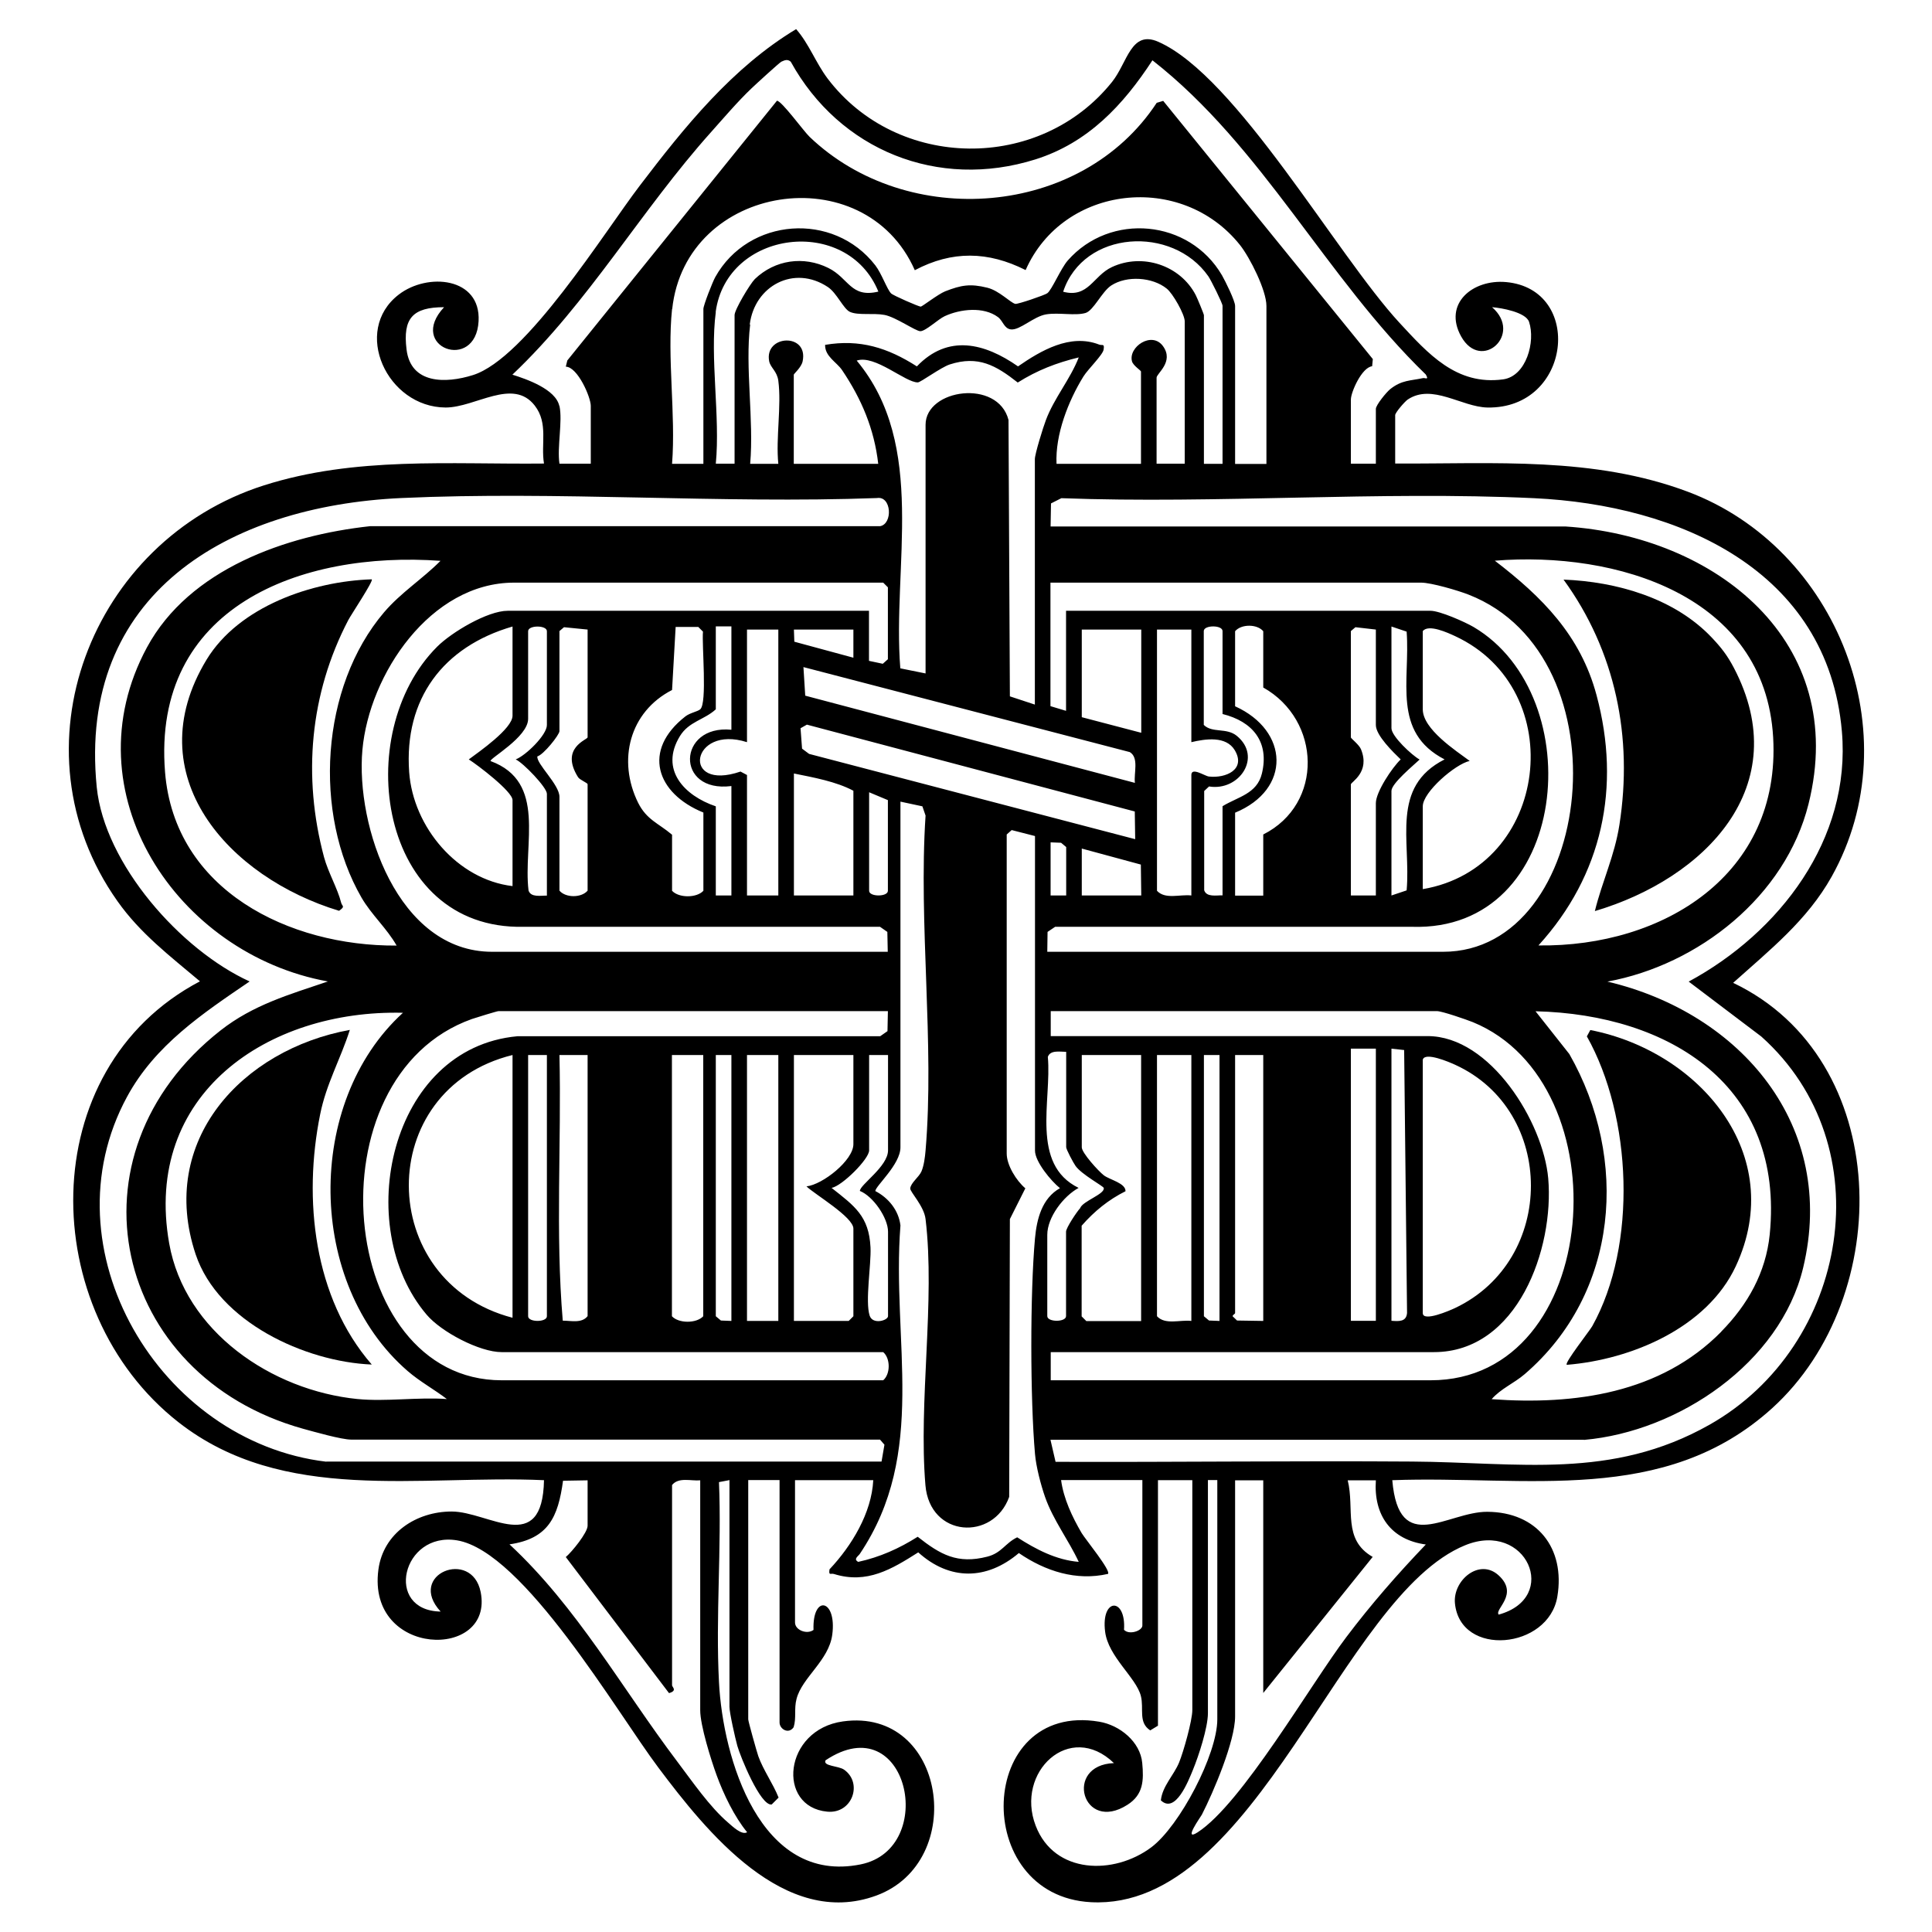 <?xml version="1.0" encoding="UTF-8"?>
<svg id="Layer_1" xmlns="http://www.w3.org/2000/svg" version="1.1" viewBox="0 0 140 140">
  <!-- Generator: Adobe Illustrator 29.4.0, SVG Export Plug-In . SVG Version: 2.1.0 Build 152)  -->
  <path d="M52.78,107.27l-.68.13c.2,4.78-.25,9.74,0,14.5.28,5.49,2.96,14.68,10.27,13.2,5.65-1.15,3.41-11.52-2.55-7.54-.21.43.94.39,1.35.68,1.37.97.59,3.21-1.22,3.04-3.69-.34-3.18-5.94,1.13-6.54,7.48-1.04,9.07,10.18,2.42,12.62s-12.32-4.65-15.79-9.27c-2.98-3.96-9.77-15.67-14.59-16.47-3.99-.66-5.31,5.09-1.19,5.16-2.49-2.7,2.26-4.6,2.9-1.42.99,4.95-8.26,4.76-7.41-1.62.35-2.65,2.75-4.21,5.31-4.21,2.68,0,6.58,3.28,6.69-2.27-9-.41-18.89,1.76-26.5-4.21-10.26-8.05-10.55-25.57,1.57-31.94-2.17-1.83-4.33-3.47-5.98-5.81-7.8-11.03-1.94-26.13,10.62-30.13,6.6-2.1,13.45-1.51,20.29-1.58-.24-1.42.33-2.91-.67-4.2-1.58-2.04-4.3.14-6.46.14-4.24-.02-6.8-5.56-3.4-8.18,2.09-1.62,5.96-1.26,5.79,1.92-.2,3.73-5.21,1.89-2.5-1.01-2.28,0-3,.81-2.72,3.06.3,2.52,2.84,2.48,4.81,1.86,3.86-1.21,9.54-10.39,12.1-13.74,3.23-4.24,6.7-8.55,11.32-11.33.94,1.07,1.41,2.42,2.28,3.58,5.06,6.67,15.38,6.78,20.61.25,1.13-1.41,1.37-3.79,3.36-2.91,5.66,2.5,12.9,15.41,17.48,20.37,2.06,2.22,4.11,4.55,7.5,4.09,1.68-.23,2.36-2.74,1.88-4.17-.24-.7-2.01-1.01-2.68-1.06,2.26,1.96-.79,4.72-2.24,2.12-1.32-2.37.83-4.16,3.26-3.94,5.64.52,4.75,9.2-1.36,9.09-1.87-.04-4-1.76-5.77-.58-.22.15-.91.95-.91,1.13v3.51c7.15.03,14.38-.52,21.2,2.04,10.86,4.07,16.18,17.59,10.43,27.89-1.78,3.18-4.49,5.32-7.14,7.7,11.59,5.52,11.77,22.71,2.83,30.82-7.83,7.1-17.83,4.86-27.53,5.22.47,5.54,4,2.27,6.89,2.29,3.6.02,5.66,2.63,5.07,6.15-.64,3.82-7.04,4.41-7.42.48-.16-1.67,1.78-3.3,3.17-2.02,1.5,1.38-.33,2.45,0,2.84,4.47-1.23,2.01-6.83-2.42-5.03-9.01,3.66-15.1,26.49-27.12,25.87-8.78-.46-8.29-14.58.59-13.08,1.5.25,2.98,1.46,3.12,2.99.12,1.27.08,2.3-1.07,3.03-3.26,2.09-4.64-2.88-.98-3.02-3.2-3.09-7.17.65-5.67,4.54,1.35,3.52,5.67,3.59,8.38,1.56,2.06-1.55,4.78-6.74,4.78-9.27v-17.34h-.68v16.89c0,1.05-.67,3.1-1.09,4.12-.34.83-1.27,3.2-2.32,2.2.11-1.03.94-1.82,1.32-2.74.32-.78.96-3.05.96-3.8v-16.66h-2.49v17.79l-.56.34c-.89-.58-.44-1.57-.68-2.5-.34-1.33-2.37-2.84-2.59-4.66-.31-2.47,1.53-2.5,1.37-.13.36.4,1.33.08,1.33-.31v-10.54h-5.89c.18,1.35.81,2.68,1.49,3.84.27.45,2.14,2.73,1.91,2.96-2.3.53-4.55-.2-6.46-1.51-2.32,1.97-5.01,2.01-7.29-.05-1.92,1.22-3.72,2.31-6.1,1.57-.25-.08-.4.15-.33-.34,1.61-1.71,3.05-4.08,3.17-6.46h-5.67v10.31c0,.56.87.89,1.34.54-.09-2.6,1.7-2.24,1.36.34-.25,1.89-2.19,3.1-2.59,4.66-.19.72,0,1.37-.21,2.05-.37.54-1.02.13-1.02-.34v-17.57h-2.27v17.34c0,.15.62,2.35.73,2.67.36,1.01,1.07,1.99,1.47,3l-.5.5c-.81.13-2.28-3.49-2.49-4.25-.15-.54-.57-2.39-.57-2.83v-16.43ZM40.54,29.41c.24,1.12-.18,2.98,0,4.19h2.27v-4.19c0-.63-.95-2.82-1.81-2.84l.11-.45,15.19-18.82c.34,0,1.93,2.2,2.37,2.62,7.08,6.77,19.69,5.85,25.15-2.47l.47-.14,15.19,18.71-.05.52c-.75.08-1.54,1.88-1.54,2.41v4.65h1.81v-3.97c0-.27.75-1.2,1.05-1.44.84-.66,1.44-.59,2.36-.79.16-.04.46.18.21-.26-7.25-7.02-11.81-16.51-19.81-22.77-2.12,3.25-4.67,5.98-8.48,7.18-7.06,2.22-14.19-.66-17.73-7.08-.24-.2-.43-.11-.68,0-.13.06-1.88,1.66-2.16,1.93-1,.95-2.01,2.14-2.94,3.18-5.06,5.65-8.86,12.33-14.39,17.57,1.02.32,3.14,1.05,3.4,2.27ZM48.7,22.39c-.37,3.52.28,7.64,0,11.22h2.27v-11.22c0-.27.67-1.97.86-2.31,2.41-4.32,8.57-4.77,11.6-.85.46.6.84,1.72,1.14,2.03.14.15,2.03.97,2.15.96.1,0,1.25-.9,1.77-1.11,1.16-.45,1.81-.57,3.06-.26.87.22,1.66,1.08,2.02,1.17.17.04,2.13-.63,2.32-.77.33-.24.97-1.78,1.48-2.37,3.09-3.52,8.82-2.98,11.18,1.07.24.42.95,1.85.95,2.22v11.45h2.27v-11.45c0-1.13-1.19-3.5-1.92-4.42-4.23-5.3-12.8-4.36-15.53,1.82-2.72-1.37-5.33-1.42-8.03.01-3.65-8.27-16.61-6.29-17.58,2.82ZM51.87,22.61c-.44,3.32.33,7.57,0,10.99h1.36v-10.77c0-.39,1.12-2.26,1.47-2.61,1.46-1.4,3.54-1.69,5.33-.8,1.49.74,1.61,2.19,3.62,1.71-2.26-5.54-10.99-4.48-11.79,1.48ZM88.59,33.61v-11.45c0-.18-.84-1.87-1.03-2.14-2.59-3.71-9.04-3.36-10.52,1.12,1.84.48,2.16-1.15,3.54-1.79,2.21-1.03,4.95-.13,6.07,2.04.1.19.59,1.37.59,1.45v10.77h1.36ZM54.36,23.52c-.38,3.1.28,6.91,0,10.09h2.04c-.19-1.88.24-4.19,0-6.02-.09-.69-.56-.94-.66-1.4-.39-1.94,2.87-2.1,2.42,0-.09.43-.64.9-.64.96v6.46h6.12c-.29-2.53-1.21-4.7-2.62-6.79-.39-.58-1.25-.99-1.23-1.83,2.52-.43,4.54.21,6.65,1.56,2.26-2.36,4.91-1.69,7.33,0,1.65-1.14,3.78-2.4,5.88-1.58.23.09.4-.11.32.37-.06.38-1.12,1.4-1.46,1.94-1.1,1.78-2.05,4.21-1.95,6.33h6.12v-6.69c0-.07-.56-.42-.65-.73-.29-1.04,1.44-2.23,2.25-1.1s-.47,1.97-.47,2.28v6.23h2.04v-10.31c0-.51-.87-2.04-1.31-2.38-1.03-.83-2.89-.96-4.02-.22-.67.44-1.28,1.82-1.86,1.99-.76.22-1.94-.05-2.85.1s-1.9,1.16-2.55,1.09c-.5-.05-.57-.61-.94-.89-1.05-.78-2.73-.59-3.86-.07-.48.22-1.38,1.09-1.77,1.09-.34,0-1.79-1.03-2.6-1.18s-1.91.05-2.5-.22c-.47-.21-.95-1.37-1.6-1.8-2.45-1.63-5.31-.09-5.66,2.71ZM74.99,51.06v-17.79c0-.38.61-2.34.8-2.83.6-1.6,1.76-2.95,2.38-4.54-1.61.39-3.01.93-4.42,1.82-1.58-1.24-2.86-1.98-4.93-1.31-.64.21-2.11,1.3-2.31,1.3-.9.02-3.11-2.03-4.43-1.58,5.13,6.15,2.57,14.91,3.16,22.3l1.83.37v-18.02c0-2.6,5.24-3.34,6.01-.35l.1,20.03,1.82.6ZM23.65,105.91h40.23l.21-1.22-.32-.37H25.46c-.72,0-2.7-.57-3.51-.79-13.76-3.84-17.44-19.85-5.97-28.86,2.37-1.86,4.98-2.6,7.78-3.55-10.95-1.98-18.78-13.72-13.11-24.21,3.07-5.68,10.09-8.12,16.16-8.78h36.96c.94-.16.84-2.21-.22-2.04-11.39.42-23.13-.52-34.48,0-12.52.58-23.46,6.94-22.06,20.95.56,5.57,6.09,11.81,11.08,14.08-3.42,2.33-6.85,4.61-8.88,8.35-5.98,11.01,2.34,25.01,14.43,26.45ZM114.77,104.33h-38.65l.37,1.6c8.61.03,17.22-.08,25.83-.02,7.71.05,14.45,1.35,21.56-2.67,10.08-5.7,12.62-20.2,3.75-28.13l-5.26-3.98c6.57-3.55,11.78-10.31,11.1-18.13-1.02-11.72-11.85-16.41-22.31-16.9-11.27-.53-22.94.42-34.25,0l-.75.38-.03,1.67h37.3c10.88.7,20.58,8.31,17.62,20.12-1.67,6.68-7.97,11.65-14.57,12.86,9.66,2.28,16.66,10.45,14.18,20.75-1.66,6.89-9.04,11.86-15.87,12.46ZM31.92,40.64c-10.15-.73-20.92,3.34-19.96,15.31.69,8.58,9.01,12.62,16.78,12.57-.7-1.24-1.82-2.23-2.54-3.47-3.53-6.11-2.98-15.26,1.63-20.68,1.23-1.44,2.78-2.41,4.09-3.73ZM111.49,68.51c9.02.12,17.56-5.12,17-15.07-.59-10.33-11.41-13.52-20.17-12.81,3.43,2.63,6.21,5.41,7.37,9.74,1.79,6.65.43,13.04-4.2,18.13ZM62.98,47.89l.99.21.37-.33v-5.21l-.34-.34h-26.75c-6.06,0-10.5,6.65-10.99,12.13s2.55,14.62,9.4,14.62h28.67l-.03-1.44-.53-.37h-25.84c-10.5.22-12.54-14.02-6.25-20.3,1.04-1.04,3.65-2.6,5.11-2.6h26.18v3.63ZM75.9,68.97h28.67c10.95,0,13.35-21.39,1.85-25.88-.76-.3-2.71-.87-3.44-.87h-26.86v8.95l1.13.34v-7.25h26.41c.67,0,2.48.8,3.13,1.18,8.47,5.01,6.99,22.1-4.48,21.72h-25.85s-.55.37-.55.37l-.02,1.44ZM37.14,64.21v-6.23c0-.63-2.55-2.56-3.17-2.95.74-.55,3.17-2.23,3.17-3.17v-6.46c-5.03,1.46-7.87,5.24-7.49,10.55.29,3.99,3.5,7.79,7.49,8.26ZM39.63,64.89v-7.37c0-.46-1.71-2.24-2.26-2.49.73-.28,2.26-1.77,2.26-2.49v-6.8c0-.45-1.36-.45-1.36,0v6.35c0,1.33-2.84,2.89-2.72,3.06,4.1,1.51,2.34,6.02,2.75,9.38.17.52.89.36,1.33.37ZM42.58,45.62l-1.71-.17-.33.28v7.25c0,.27-1.16,1.72-1.6,1.83-.09.53,1.6,2.04,1.6,2.93v6.8c.45.53,1.59.53,2.04,0v-7.71c0-.1-.56-.31-.69-.51-1.34-2.13.69-2.72.69-2.89v-7.82ZM48.7,60.47v4.08c.49.53,1.78.53,2.27,0v-5.67c-3.42-1.39-4.46-4.51-1.3-6.97.34-.26.87-.34,1.07-.51.52-.44.11-4.66.2-5.63l-.34-.34h-1.64s-.26,4.57-.26,4.57c-3.08,1.58-3.98,5.09-2.46,8.17.62,1.24,1.47,1.48,2.45,2.31ZM53,45.39h-1.13v6.01c-.84.77-1.95.88-2.6,1.94-1.49,2.43.32,4.32,2.6,5.09v6.46h1.13v-7.93c-4.09.52-3.91-4.46,0-4.08v-7.48ZM88.59,51.74v-6.01c0-.45-1.36-.45-1.36,0v6.8c.62.61,1.64.18,2.39.79,1.87,1.53.18,4.03-2.01,3.67l-.35.33v7.19c.17.52.89.36,1.33.37v-6.46c1.11-.68,2.49-.89,2.85-2.36.56-2.3-.67-3.78-2.85-4.32ZM91.54,64.89v-4.42c4.39-2.21,4.2-8.29,0-10.65v-4.08c-.45-.53-1.59-.53-2.04,0v5.44c3.91,1.77,4.09,6.02,0,7.71v6.01h2.04ZM99.7,45.62l-1.48-.17-.33.28v7.71c0,.06.61.54.73.85.69,1.67-.73,2.38-.73,2.55v8.05h1.81v-6.69c0-.81,1.18-2.58,1.8-3.17-.54-.52-1.8-1.74-1.8-2.49v-6.91ZM100.83,64.89l1.1-.37c.32-3.6-1.19-7.5,2.75-9.49-3.83-1.98-2.48-5.7-2.75-9.26l-1.1-.37v7.37c0,.58,1.48,1.96,2.04,2.27-.43.41-2.04,1.73-2.04,2.27v7.59ZM103.1,64.43c9.15-1.55,10.7-14.44,2.35-18.33-.56-.26-1.93-.89-2.35-.37v5.67c0,1.44,2.39,2.99,3.4,3.74-1.05.23-3.4,2.26-3.4,3.29v6.01ZM56.4,45.62h-2.27v8.16c-4.07-1.3-4.82,3.62-.47,2.13l.47.25v8.73h2.27v-19.27ZM61.84,45.62h-4.31l.03.88,4.28,1.16v-2.04ZM82.7,45.62h-4.31v6.35l4.31,1.13v-7.48ZM86.33,45.62h-2.49v18.93c.6.65,1.68.24,2.49.34v-8.73c0-.6.98.08,1.27.11,1.23.14,2.7-.51,1.88-1.9-.63-1.06-2.13-.83-3.15-.59v-8.16ZM82.24,56.73c-.09-.7.31-1.82-.37-2.23l-23.65-6.16.13,2.07,23.89,6.32ZM82.22,58.8l-23.75-6.29-.46.26.11,1.48.51.38,23.63,6.18-.03-2.01ZM61.84,64.89v-7.59c-1.26-.67-2.88-.96-4.31-1.25v8.84h4.31ZM62.98,57.41v7.14c0,.45,1.36.45,1.36,0v-6.57l-1.36-.57ZM74.99,60.58l-1.68-.43-.36.32v23.12c0,.85.7,1.97,1.35,2.52l-1.12,2.23-.05,20.13c-1.15,3.21-5.75,2.96-6.07-.85-.51-6.06.72-13.37.01-19.28-.11-.95-1.13-1.97-1.11-2.22.03-.4.63-.82.81-1.23s.26-1.04.3-1.52c.66-7.75-.52-16.42,0-24.27l-.23-.67-1.59-.34v25.05c0,1.25-1.82,2.81-1.82,3.17.95.49,1.69,1.39,1.82,2.49-.65,8.41,2,16.45-2.95,23.81-.12.17-.48.37-.11.57,1.56-.34,2.97-.97,4.31-1.82,1.64,1.29,2.87,2,5.05,1.44,1.04-.27,1.28-.97,2.16-1.4,1.36.87,2.81,1.64,4.46,1.78-.74-1.59-1.85-3.02-2.44-4.7-.31-.89-.65-2.19-.73-3.12-.35-3.98-.36-11.66,0-15.63.13-1.41.51-2.9,1.81-3.63-.64-.51-1.81-1.92-1.81-2.72v-22.78ZM77.26,64.89v-3.51l-.37-.31-.76-.03v3.85h1.13ZM78.39,61.49v3.4h4.31l-.03-2.24-4.28-1.16ZM25.92,101.38c2.04.2,4.38-.15,6.46,0-.93-.71-1.95-1.26-2.84-2.03-7.32-6.33-7.47-19.46-.34-25.96-9.8-.24-18.85,5.89-16.94,16.71,1.13,6.39,7.43,10.66,13.65,11.28ZM64.34,73.27h-28.22c-.1,0-1.66.48-1.92.57-11.78,4.19-9.78,26.18,2.15,26.18h27.65c.53-.45.53-1.59,0-2.04h-27.65c-1.6,0-4.39-1.47-5.44-2.72-5.42-6.38-2.69-19.32,6.58-20.17h26.29s.53-.37.53-.37l.03-1.44ZM76.13,100.02h27.54c12.46,0,13.92-21.5,3.06-25.95-.47-.19-2.24-.8-2.6-.8h-27.99v1.81h27.31c4.55,0,8.38,6.25,8.74,10.31.44,5.07-2.21,12.59-8.28,12.59h-27.77v2.04ZM124.73,96.49c1.91-1.94,3.23-4.27,3.51-7.03,1.08-10.76-7.24-15.95-16.97-16.18l2.45,3.1c4.34,7.61,3.59,17.33-3.24,23.2-.77.66-1.73,1.05-2.39,1.81,6.02.44,12.24-.42,16.64-4.89ZM99.7,75.99h-1.81v19.72h1.81v-19.72ZM100.83,95.71c.54.04,1.08.08,1.13-.57l-.21-19.05-.92-.1v19.72ZM77.26,76.22c-.44,0-1.16-.15-1.33.37.29,3.15-1.28,7.77,2.23,9.49-1.1.6-2.27,2.13-2.27,3.4v5.89c0,.45,1.36.45,1.36,0v-6.12c0-.27.77-1.43,1.02-1.7.18-.52,1.82-1.02,1.71-1.47-.03-.13-1.6-.97-2.04-1.59-.16-.22-.68-1.2-.68-1.36v-6.91ZM37.14,76.45c-10.08,2.49-9.96,16.44,0,19.04v-19.04ZM39.63,76.45h-1.36v18.93c0,.45,1.36.45,1.36,0v-18.93ZM42.58,76.45h-2.04c.15,6.4-.3,12.88.24,19.25.61,0,1.38.21,1.8-.33v-18.93ZM50.96,76.45h-2.27v18.93c.49.53,1.78.53,2.27,0v-18.93ZM53,76.45h-1.13v18.93l.37.31.76.03v-19.27ZM56.4,76.45h-2.27v19.27h2.27v-19.27ZM61.84,76.45h-4.31v19.27h3.97l.34-.34v-6.35c0-.84-2.8-2.48-3.4-3.06,1.18-.13,3.4-1.89,3.4-3.06v-6.46ZM64.34,76.45h-1.36v6.91c0,.63-1.96,2.58-2.72,2.72,1.66,1.31,2.71,2.04,2.82,4.31.06,1.24-.4,3.91-.06,4.95.22.67,1.33.35,1.33.03v-6.12c0-.99-1.07-2.56-2.04-2.95,0-.45,2.04-1.77,2.04-2.94v-6.91ZM82.7,76.45h-4.31v6.69c0,.4,1.21,1.73,1.6,2.03.44.33,1.58.56,1.57,1.15-1.24.62-2.26,1.45-3.18,2.5v6.57l.34.34h3.97v-19.27ZM86.33,76.45h-2.49v18.93c.6.65,1.68.24,2.49.34v-19.27ZM88.37,76.45h-1.13v18.93l.37.31.76.03v-19.27ZM91.54,76.45h-2.04v18.7c0,.06-.18.13-.18.23l.32.31,1.9.03v-19.27ZM103.1,76.79v18.36c0,.67,1.97-.19,2.35-.37,7.32-3.48,7.31-14.28,0-17.62-.41-.19-2.2-.96-2.35-.37ZM42.58,107.27l-1.78.03c-.36,2.64-1.06,4.2-3.88,4.61,4.89,4.54,8.16,10.45,12.15,15.73,1.09,1.44,2.35,3.29,3.71,4.45.27.23.97.92,1.36.68-.93-1.13-1.71-2.76-2.21-4.13-.41-1.12-1.19-3.61-1.19-4.71v-16.66c-.68.06-1.56-.25-2.04.34v14.51c0,.13.41.39-.22.57l-7.48-9.86c.44-.37,1.58-1.77,1.58-2.27v-3.29ZM91.54,107.27h-2.04v17.11c0,1.79-1.56,5.46-2.41,7.12-.08.15-1.4,1.98-.31,1.28,3.21-2.07,8.18-10.71,10.78-14.15,1.78-2.36,3.72-4.58,5.76-6.71-2.53-.34-3.79-2.13-3.62-4.65h-2.04c.52,2.08-.4,4.28,1.81,5.55l-7.93,9.86v-15.41Z"/>
  <path d="M25.35,74.63c-.67,2.11-1.71,3.91-2.15,6.12-1.24,6.13-.48,13.28,3.74,18.13-4.85-.2-11.12-3.1-12.76-7.98-2.76-8.25,3.37-14.85,11.17-16.27Z"/>
  <path d="M113.53,98.89c-.16-.14,1.64-2.43,1.85-2.79,3.28-5.87,2.88-15.19-.39-21l.25-.46c7.87,1.53,14.33,9.01,10.54,17.12-2.08,4.45-7.55,6.76-12.24,7.14Z"/>
  <path d="M26.94,41.99c.13.11-1.52,2.59-1.7,2.94-2.79,5.34-3.32,11.35-1.76,17.18.3,1.11.99,2.29,1.24,3.3.07.28.33.25-.15.59-7.97-2.41-14.7-9.79-9.6-18.2,2.35-3.86,7.65-5.68,11.97-5.82Z"/>
  <path d="M124.05,46.21c.68.72,1.11,1.27,1.58,2.16,4.53,8.62-2.12,15.3-10.06,17.65.53-2.16,1.43-4,1.78-6.26.99-6.33-.28-12.58-4.05-17.76,3.85.15,8.04,1.34,10.75,4.21Z"/>
</svg>